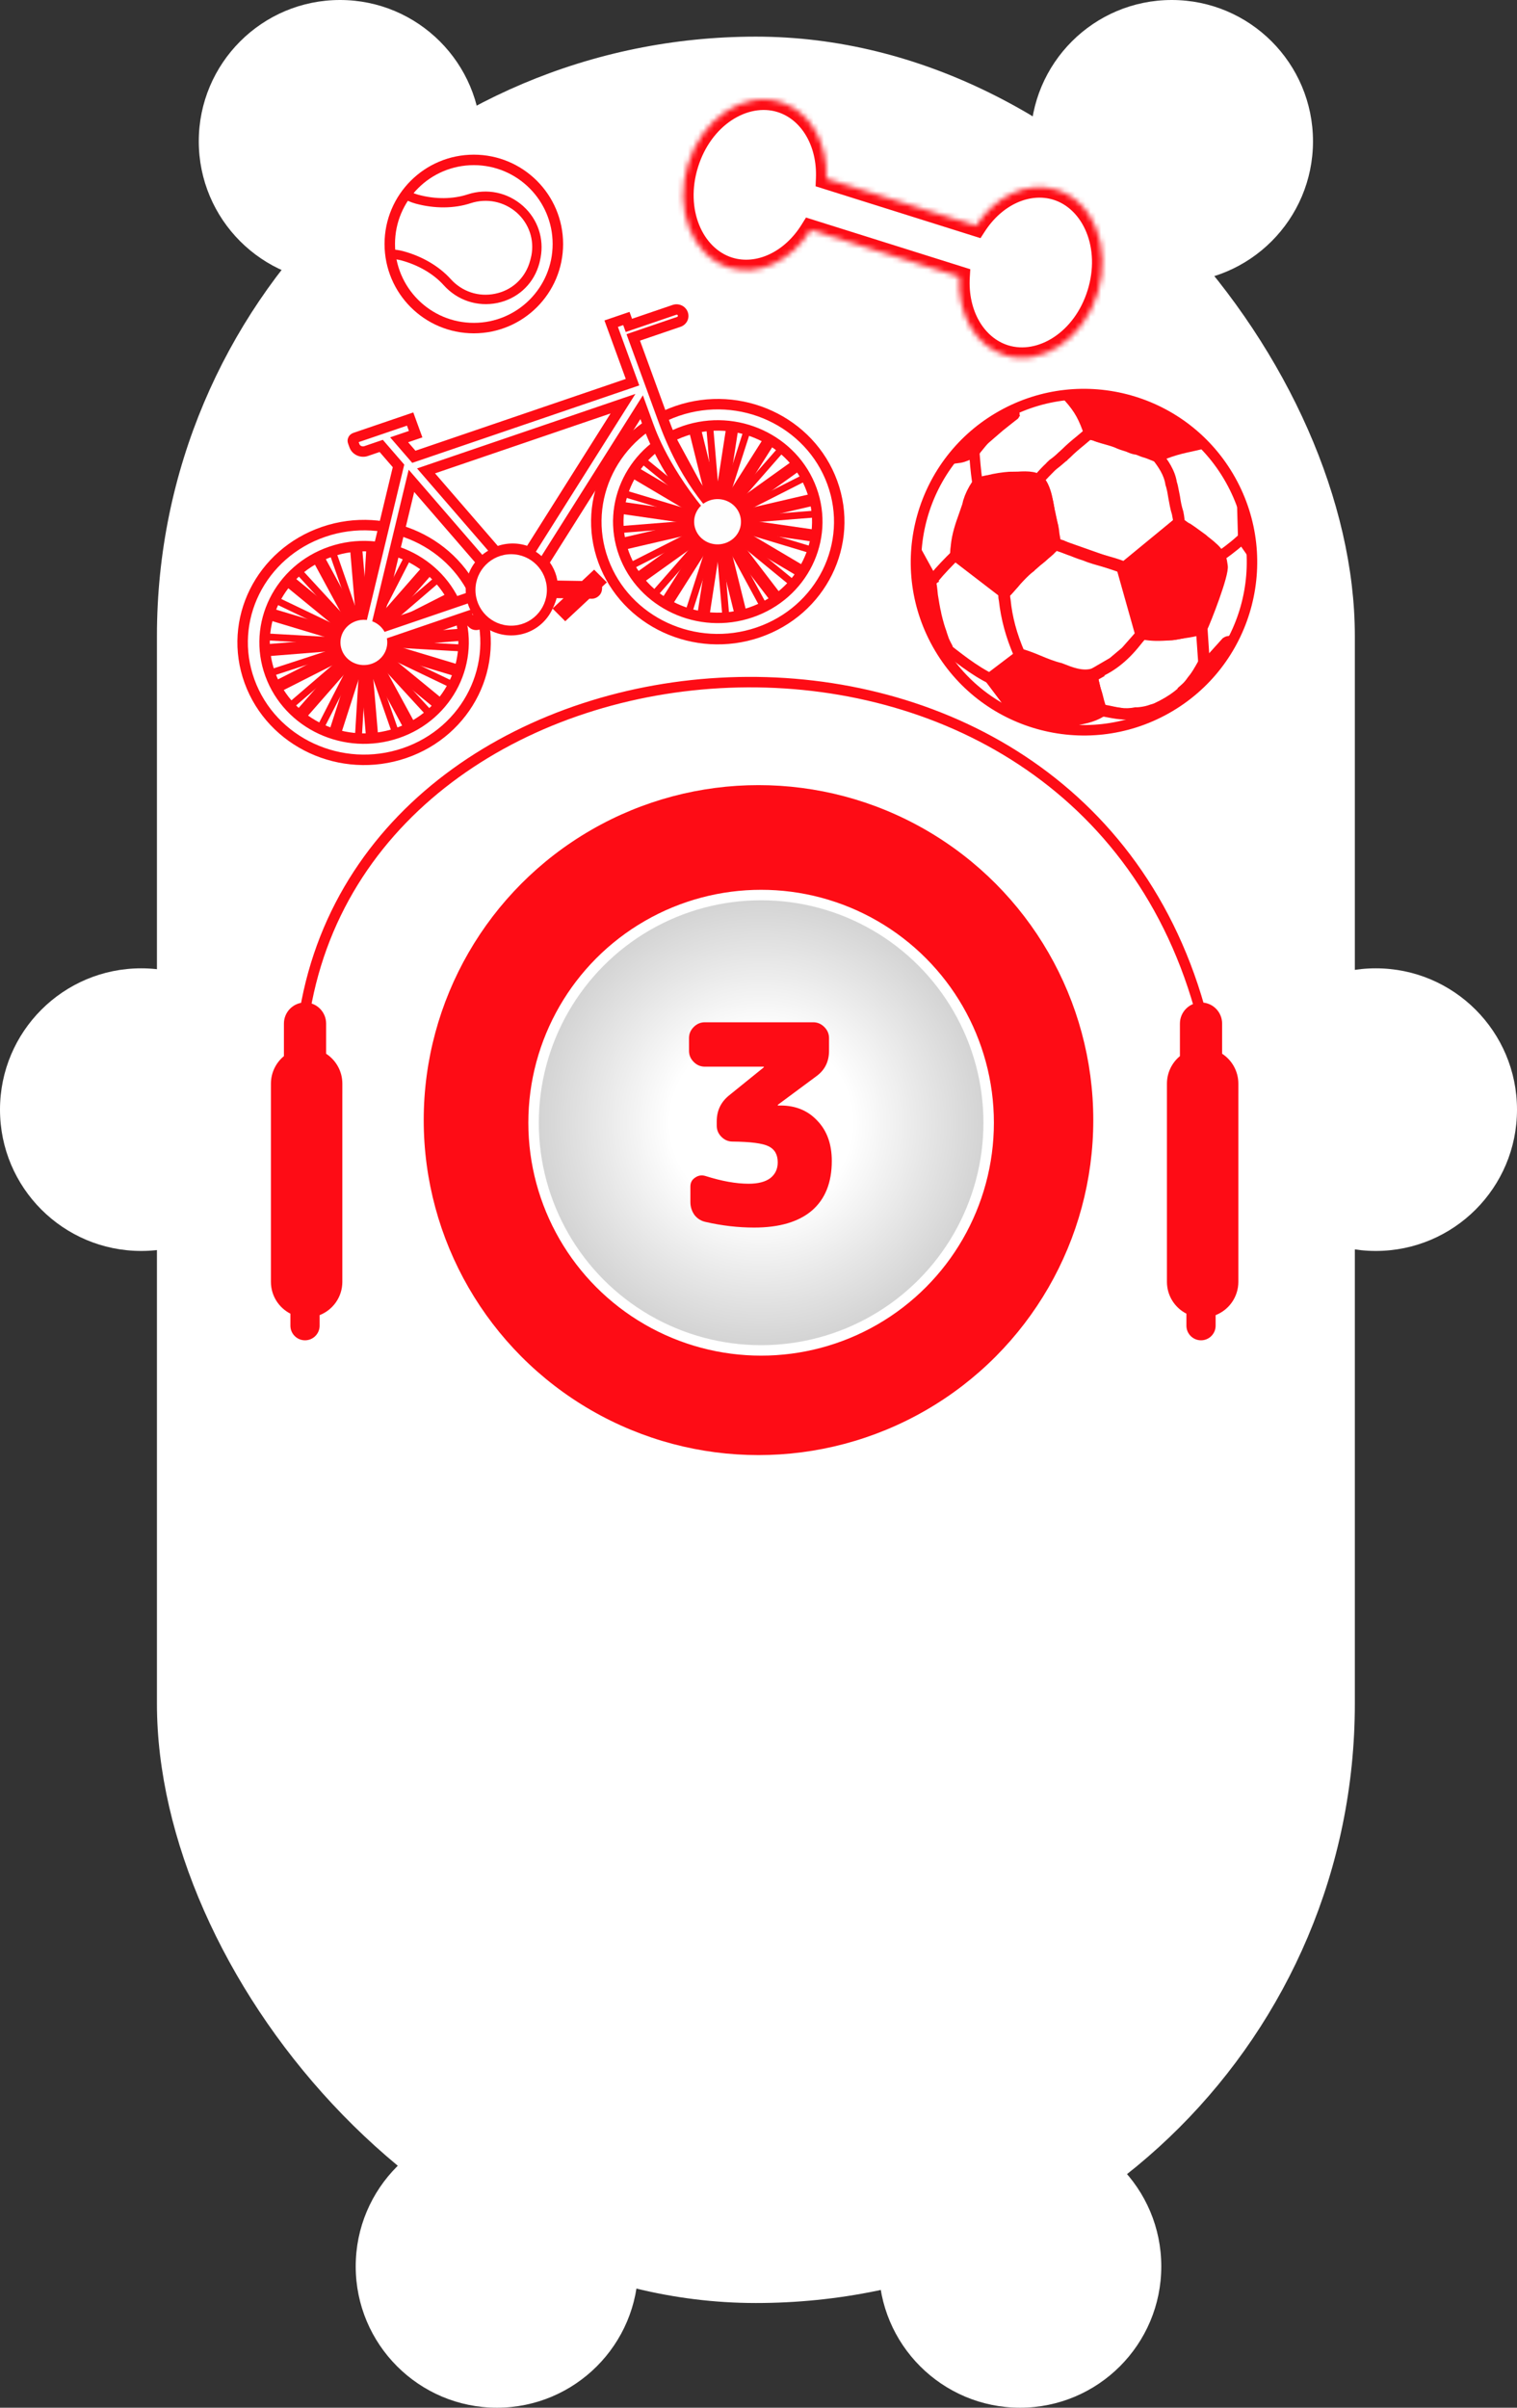 <svg width="290" height="460" viewBox="0 0 290 460" fill="none" xmlns="http://www.w3.org/2000/svg">
<rect x="0" y="0" width="290" height="460" fill="#333333" stroke="none"/>
<rect x="30" y="7" width="229" height="433" rx="114.5" fill="white"/>
<circle cx="205" cy="212" r="27" fill="white"/>
<circle cx="27" cy="212" r="27" fill="white"/>
<circle cx="263" cy="212" r="27" fill="white"/>
<circle cx="85" cy="212" r="27" fill="white"/>
<circle cx="95" cy="433" r="27" fill="white"/>
<circle cx="195" cy="433" r="27" fill="white"/>
<circle cx="65" cy="27" r="27" fill="white"/>
<circle cx="224" cy="27" r="27" fill="white"/>
<circle cx="145" cy="214" r="64" fill="#FE0C15"/>
<circle cx="145.5" cy="214.5" r="43.5" fill="#D0D0D0"/>
<circle cx="145.5" cy="214.5" r="43.5" fill="url(#paint0_radial)"/>
<circle cx="145.5" cy="214.5" r="43.5" stroke="white" stroke-width="2"/>
<path d="M149.206 211.21C152.103 211.21 154.453 212.182 156.255 214.125C158.092 216.033 159.011 218.595 159.011 221.81C159.011 225.944 157.739 229.106 155.195 231.297C152.651 233.452 148.976 234.53 144.171 234.53C141.132 234.53 138.058 234.177 134.949 233.47C134.065 233.293 133.341 232.852 132.776 232.145C132.246 231.403 131.981 230.573 131.981 229.654V226.686C131.981 225.944 132.281 225.379 132.882 224.99C133.482 224.566 134.136 224.46 134.843 224.672C137.952 225.661 140.708 226.156 143.111 226.156C144.913 226.156 146.291 225.803 147.245 225.096C148.199 224.354 148.676 223.347 148.676 222.075C148.676 220.591 148.093 219.566 146.927 219.001C145.796 218.436 143.499 218.135 140.037 218.1C139.224 218.1 138.517 217.8 137.917 217.199C137.316 216.598 137.016 215.892 137.016 215.079V214.231C137.016 212.217 137.793 210.574 139.348 209.302L145.973 203.949C146.008 203.914 146.026 203.878 146.026 203.843C146.026 203.808 146.008 203.79 145.973 203.79H134.737C133.924 203.79 133.217 203.49 132.617 202.889C132.016 202.288 131.716 201.582 131.716 200.769V198.331C131.716 197.518 132.016 196.812 132.617 196.211C133.217 195.61 133.924 195.31 134.737 195.31H155.46C156.272 195.31 156.979 195.61 157.58 196.211C158.18 196.812 158.481 197.518 158.481 198.331V200.769C158.481 202.818 157.686 204.426 156.096 205.592L148.729 211.051C148.693 211.086 148.676 211.122 148.676 211.157C148.676 211.192 148.693 211.21 148.729 211.21H149.206Z" fill="#FE0C15"/>
<path d="M215.118 108.516L218.337 120.894C218.356 120.929 218.403 121.175 218.111 121.384C215.784 124.691 213.145 127.036 210.208 128.365C210.001 128.482 209.774 128.563 209.532 128.699C207.587 129.609 205.355 128.952 203.419 128.175C203.129 128.064 202.84 127.954 202.585 127.824C201.167 127.483 199.809 126.927 198.505 126.386C197.51 125.989 196.441 125.543 195.396 125.221L194.783 125.019L194.764 124.985C193.227 121.437 192.343 118.16 191.943 114.611C191.747 113.857 191.895 113.229 191.875 113.194L191.89 113.14L191.925 113.121C191.925 113.121 192.094 112.935 192.45 112.598C192.837 112.154 193.259 111.69 193.646 111.246C193.983 110.874 194.301 110.469 194.639 110.098C194.842 109.893 195.045 109.688 195.214 109.502C196.191 108.408 197.354 107.483 198.586 106.519C199.254 106.008 199.902 105.462 200.566 104.862C200.719 104.731 200.873 104.599 200.972 104.452L201.686 103.779L215.118 108.516ZM194.937 124.887L195.476 125.039C196.521 125.362 197.57 125.774 198.585 126.204C199.889 126.746 201.247 127.302 202.665 127.643C202.955 127.753 203.244 127.863 203.533 127.974C205.416 128.736 207.629 129.358 209.504 128.488C209.731 128.406 209.939 128.289 210.181 128.153C213.082 126.843 215.707 124.552 218.014 121.212L218.049 121.192C218.272 121.022 218.213 120.918 218.213 120.918L214.999 108.628L201.737 104.114L201.127 104.729C201.009 104.841 200.855 104.973 200.721 105.139C200.057 105.738 199.39 106.25 198.741 106.795C197.509 107.76 196.4 108.7 195.403 109.759C195.235 109.945 195.032 110.15 194.828 110.355C194.491 110.726 194.154 111.097 193.836 111.503C193.449 111.947 193.062 112.392 192.64 112.856C192.368 113.099 192.199 113.285 192.13 113.324C192.119 113.466 192.056 114.002 192.193 114.652C192.535 118.097 193.42 121.374 194.937 124.887Z" fill="#FE0C15" stroke="#FE0C15" stroke-width="2"/>
<path d="M229.828 119.903L230.276 126.698L230.242 126.717C229.742 127.771 229.164 128.686 228.563 129.478C228.414 129.698 228.245 129.884 228.077 130.069C226.614 132.163 224.269 133.979 221.091 135.444C220.83 135.545 220.568 135.647 220.287 135.713C219.538 135.997 218.73 136.178 217.918 136.27C217.652 136.283 217.406 136.33 217.121 136.308C215.116 136.706 213.324 136.347 211.389 135.978C211.031 135.907 210.672 135.835 210.279 135.783L210.225 135.768L210.186 135.698L208.517 128.997L212.731 126.542L215.172 124.491L218.119 121.155L218.153 121.135C219.326 120.795 220.521 120.898 221.661 120.986L221.749 120.981C221.98 120.988 222.231 121.029 222.462 121.036C224.088 121.26 225.665 120.83 227.192 120.473C227.946 120.277 228.666 120.101 229.37 119.978C229.547 119.97 229.635 119.966 229.67 119.946L229.808 119.869L229.828 119.903ZM230.061 126.637L229.609 120.162C229.555 120.147 229.486 120.186 229.398 120.19C228.693 120.312 227.974 120.489 227.255 120.665C225.712 121.076 224.116 121.472 222.455 121.267C222.224 121.26 221.974 121.219 221.743 121.212L221.654 121.217C220.514 121.129 219.374 121.041 218.27 121.343L215.338 124.625L212.882 126.73L208.772 129.127L210.413 135.617C210.772 135.688 211.13 135.76 211.469 135.797C213.315 136.17 215.107 136.529 217.112 136.131C217.397 136.153 217.643 136.106 217.909 136.093C218.721 136.001 219.495 135.84 220.244 135.555C220.525 135.489 220.786 135.388 221.013 135.306C224.157 133.86 226.468 132.063 227.895 129.989C228.064 129.804 228.213 129.583 228.382 129.398C229.018 128.587 229.561 127.691 230.061 126.637Z" fill="#FE0C15" stroke="#FE0C15" stroke-width="2"/>
<path d="M225.395 99.932C225.395 99.932 227.353 101.152 229.323 102.638C229.47 102.738 229.636 102.872 229.783 102.971C231.155 104.201 233.162 105.348 233.491 107.391C233.519 107.603 233.546 107.815 233.594 108.061C233.912 109.519 230.415 118.437 229.675 120.035C227.791 120.728 226.227 120.696 224.384 121.139C224.138 121.187 223.907 121.18 223.661 121.227C221.944 121.327 220.458 121.433 218.434 121.068L215.016 108.575L225.395 99.932Z" fill="#FE0C15" stroke="#FE0C15" stroke-width="2"/>
<path d="M233.166 106.165C233.398 106.58 233.523 106.964 233.598 107.422C233.622 107.545 233.646 107.668 233.65 107.757C233.674 107.88 233.678 107.969 233.701 108.092C234.039 109.584 230.527 118.556 229.767 120.119L229.752 120.173L229.717 120.193C228.548 120.621 227.456 120.78 226.363 120.939C225.728 121.022 225.058 121.125 224.373 121.282C224.127 121.329 223.861 121.342 223.63 121.335L223.418 121.363C221.79 121.459 220.339 121.546 218.404 121.177L218.35 121.161L214.907 108.545L214.976 108.507L225.371 99.809L225.445 99.859C225.464 99.894 227.422 101.114 229.392 102.599C229.539 102.699 229.705 102.833 229.852 102.933C230.13 103.186 230.462 103.454 230.775 103.687C231.679 104.407 232.622 105.197 233.166 106.165ZM229.635 119.966C230.41 118.349 233.858 109.504 233.524 108.1C233.501 107.977 233.477 107.854 233.473 107.765C233.449 107.642 233.445 107.554 233.421 107.431C233.366 107.007 233.206 106.642 232.993 106.262C232.449 105.294 231.545 104.573 230.641 103.853C230.309 103.585 229.996 103.352 229.718 103.099C229.571 102.999 229.405 102.865 229.258 102.766C227.508 101.429 225.731 100.289 225.384 100.075L215.143 108.641L218.538 121.01C220.453 121.345 221.816 121.262 223.445 121.167L223.656 121.139C223.922 121.126 224.134 121.098 224.38 121.051C225.065 120.894 225.734 120.791 226.369 120.708C227.462 120.549 228.467 120.394 229.635 119.966Z" fill="#FE0C15" stroke="#FE0C15" stroke-width="2"/>
<path d="M201.675 103.923C201.675 103.923 200.724 104.82 199.435 106.089C199.316 106.201 199.163 106.332 199.029 106.499C198.499 106.932 197.955 107.42 197.425 107.853C197.237 108.004 197.049 108.155 196.88 108.341C195.045 109.689 193.629 111.62 191.988 113.314L182.7 106.16C182.687 105.894 182.709 105.609 182.731 105.324C182.753 105.039 182.775 104.754 182.816 104.504C183.085 101.58 184.176 99.149 184.997 96.643C185.038 96.392 185.114 96.122 185.174 95.906C185.543 94.699 186.097 93.661 186.824 92.526C187.615 91.991 188.5 91.949 189.293 91.822C189.539 91.775 189.785 91.728 189.978 91.665C190.682 91.543 191.386 91.421 192.11 91.333C192.41 91.301 192.676 91.288 192.976 91.256C194.416 91.311 196.017 91.004 197.308 91.28C197.524 91.34 197.74 91.401 197.956 91.462C198.465 91.722 198.836 92.059 199.104 92.454C199.181 92.593 199.259 92.731 199.356 92.904C200.362 95.021 200.392 97.505 201.053 99.817C201.1 100.063 201.182 100.29 201.229 100.536C201.324 101.028 201.418 101.521 201.444 102.052C201.491 102.298 201.538 102.545 201.566 102.756C201.613 103.003 201.641 103.214 201.654 103.48C201.72 103.761 201.748 103.972 201.675 103.923Z" fill="#FE0C15" stroke="#FE0C15" stroke-width="2"/>
<path d="M199.328 92.692C199.348 92.726 199.386 92.795 199.406 92.83C200.054 94.148 200.284 95.61 200.529 97.019C200.679 97.934 200.849 98.885 201.122 99.777C201.189 100.058 201.236 100.304 201.318 100.531C201.432 101.058 201.492 101.57 201.532 102.047C201.579 102.294 201.607 102.505 201.655 102.752C201.702 102.998 201.749 103.244 201.742 103.475C201.794 103.81 201.837 103.968 201.768 104.006C201.768 104.006 201.733 104.026 201.699 104.045L199.102 106.548C198.914 106.699 198.726 106.85 198.538 107.001C198.197 107.283 197.821 107.585 197.498 107.902C197.31 108.053 197.122 108.204 196.988 108.371C195.771 109.281 194.76 110.394 193.663 111.6C193.157 112.157 192.636 112.768 192.076 113.309L192.027 113.382L191.953 113.333L182.611 106.164L182.626 106.11C182.614 105.844 182.636 105.559 182.658 105.274C182.679 104.989 182.701 104.704 182.743 104.453C182.937 102.208 183.626 100.275 184.3 98.397C184.501 97.784 184.722 97.205 184.923 96.592C184.965 96.342 185.06 96.106 185.101 95.856C185.439 94.757 185.939 93.704 186.75 92.476L186.785 92.456C187.422 92.053 188.127 91.931 188.777 91.793C188.954 91.785 189.112 91.742 189.269 91.699C189.516 91.651 189.762 91.604 189.954 91.542C190.693 91.4 191.397 91.277 192.086 91.209C192.386 91.177 192.652 91.164 192.952 91.132C193.503 91.141 194.069 91.097 194.619 91.106C195.54 91.044 196.479 91.017 197.338 91.171C197.589 91.213 197.805 91.273 197.986 91.353C198.496 91.613 198.867 91.95 199.173 92.415C199.212 92.484 199.27 92.588 199.328 92.692ZM201.617 103.818C201.613 103.73 201.589 103.607 201.565 103.484C201.518 103.237 201.505 102.972 201.477 102.76C201.43 102.514 201.402 102.302 201.355 102.056C201.315 101.579 201.255 101.067 201.141 100.54C201.093 100.293 201.046 100.047 200.964 99.82C200.691 98.928 200.521 97.978 200.371 97.062C200.107 95.619 199.862 94.21 199.233 92.927C199.155 92.788 199.078 92.65 199 92.512C198.713 92.082 198.362 91.779 197.906 91.535C197.725 91.454 197.509 91.394 197.312 91.368C196.488 91.194 195.567 91.256 194.647 91.317C194.081 91.362 193.496 91.373 192.98 91.344C192.714 91.356 192.414 91.389 192.148 91.401C191.459 91.47 190.79 91.573 190.051 91.715C189.805 91.762 189.593 91.79 189.366 91.871C189.209 91.915 189.032 91.923 188.839 91.985C188.204 92.069 187.554 92.207 186.951 92.59C186.14 93.818 185.621 94.837 185.317 95.917C185.222 96.152 185.181 96.403 185.139 96.653C184.938 97.266 184.702 97.899 184.5 98.512C183.827 100.39 183.138 102.322 182.959 104.514C182.937 104.799 182.895 105.05 182.873 105.335C182.852 105.62 182.845 105.851 182.858 106.117L191.979 113.136C192.505 112.614 192.991 112.023 193.497 111.466C194.524 110.299 195.586 109.112 196.803 108.202C196.991 108.051 197.144 107.919 197.313 107.734C197.689 107.432 198.011 107.115 198.353 106.832C198.541 106.681 198.729 106.53 198.917 106.379L201.617 103.818Z" fill="#FE0C15" stroke="#FE0C15" stroke-width="2"/>
<path d="M222.94 89.399C223.503 90.402 223.849 91.344 224.004 92.348C224.066 92.541 224.148 92.768 224.195 93.014C224.333 93.664 224.455 94.368 224.593 95.018C224.728 95.988 224.917 96.973 225.229 97.935C225.257 98.146 225.319 98.339 225.347 98.55C225.422 99.008 225.459 99.397 225.48 99.84L225.465 99.894L225.43 99.913L215.016 108.576L214.962 108.561C214.962 108.561 214.8 108.515 214.511 108.405C213.408 107.978 212.274 107.659 211.087 107.326C209.845 106.977 208.569 106.647 207.319 106.121C207.084 106.026 206.833 105.984 206.598 105.889C206.093 105.718 205.622 105.527 205.152 105.337C204.916 105.242 204.681 105.146 204.465 105.086C204.23 104.99 203.995 104.895 203.759 104.8C203.504 104.67 203.269 104.575 203.068 104.46C202.995 104.41 202.853 104.399 202.725 104.334C202.563 104.289 202.367 104.263 202.274 104.179C202.201 104.129 202.112 104.133 202.004 104.103C201.862 104.092 201.719 104.081 201.607 103.962L201.587 103.927L201.568 103.893C201.407 103.119 201.295 102.273 201.149 101.445C200.995 100.441 200.875 99.417 200.656 98.54C200.608 98.294 200.527 98.067 200.499 97.855C200.123 95.566 199.727 93.969 198.835 92.379C198.699 92.137 198.544 91.86 198.373 91.638L198.335 91.568L198.83 91.154C199.42 90.505 200.01 89.855 200.639 89.275C200.689 89.202 200.758 89.163 200.808 89.09C200.961 88.958 201.095 88.792 201.249 88.66C201.936 88.183 202.515 87.677 203.075 87.135L203.145 87.096C203.214 87.058 203.298 86.965 203.348 86.891C203.467 86.779 203.62 86.648 203.739 86.535C204.587 85.696 205.507 84.907 206.448 84.152C206.943 83.738 207.438 83.323 207.898 82.929C208.121 82.758 208.24 82.646 208.347 82.676C208.347 82.676 208.401 82.692 208.421 82.726C208.563 82.737 208.691 82.802 208.818 82.867C208.926 82.897 209.053 82.962 209.142 82.958C209.284 82.969 209.431 83.069 209.559 83.133C209.686 83.198 209.759 83.248 209.867 83.278C210.426 83.465 210.966 83.616 211.506 83.768C212.458 84.007 213.341 84.284 214.14 84.654C214.302 84.7 214.699 84.841 215.366 85.057C215.582 85.118 215.817 85.213 215.999 85.293C216.415 85.469 216.832 85.644 217.383 85.653L217.437 85.668C217.545 85.699 217.672 85.764 217.834 85.809C217.996 85.855 218.177 85.935 218.305 86C218.829 86.205 219.134 86.262 219.438 86.318C219.708 86.394 220.047 86.431 220.498 86.587C220.679 86.667 220.861 86.747 221.008 86.847C221.081 86.897 221.154 86.946 221.208 86.962L221.228 86.996C221.886 87.763 222.474 88.57 222.94 89.399ZM225.249 99.833C225.247 99.425 225.211 99.036 225.12 98.632C225.093 98.42 225.03 98.228 225.002 98.016C224.69 97.055 224.536 96.051 224.347 95.066C224.224 94.362 224.141 93.727 223.969 93.096C223.921 92.849 223.859 92.657 223.777 92.43C223.623 91.426 223.276 90.484 222.733 89.516C222.267 88.686 221.698 87.914 221.148 87.177C221.074 87.128 221.02 87.112 220.947 87.063C220.8 86.963 220.653 86.864 220.491 86.818C220.006 86.682 219.701 86.625 219.431 86.549C219.073 86.478 218.768 86.421 218.244 86.216C218.116 86.151 217.955 86.105 217.773 86.025C217.646 85.96 217.503 85.949 217.376 85.884C216.806 85.84 216.389 85.665 215.973 85.49C215.791 85.41 215.556 85.314 215.34 85.254C214.673 85.037 214.241 84.916 214.114 84.851C213.296 84.446 212.432 84.203 211.514 83.945C210.975 83.793 210.435 83.642 209.876 83.456C209.768 83.425 209.64 83.36 209.513 83.295C209.386 83.23 209.293 83.146 209.17 83.17C209.027 83.159 208.9 83.094 208.792 83.064C208.665 82.999 208.537 82.934 208.414 82.957L208.36 82.942L208.321 82.873C208.287 82.892 208.148 82.97 208.03 83.082C207.569 83.477 207.074 83.891 206.579 84.305C205.673 85.041 204.718 85.85 203.905 86.669C203.752 86.801 203.633 86.913 203.514 87.025C203.464 87.099 203.36 87.157 203.311 87.23L203.242 87.269C202.628 87.796 202.083 88.283 201.38 88.814C201.227 88.945 201.108 89.057 200.955 89.189C200.905 89.262 200.836 89.301 200.751 89.394C200.142 90.009 199.532 90.624 198.942 91.273L198.585 91.61C198.756 91.832 198.872 92.04 199.008 92.282C199.997 94.045 200.352 95.892 200.691 97.793C200.773 98.02 200.801 98.231 200.848 98.478C201.067 99.355 201.207 100.413 201.342 101.383C201.434 102.195 201.599 103.057 201.741 103.796C201.814 103.845 201.903 103.841 202.011 103.872C202.119 103.902 202.242 103.878 202.335 103.963C202.427 104.047 202.57 104.058 202.732 104.103C202.874 104.114 203.002 104.179 203.129 104.244C203.33 104.359 203.565 104.454 203.82 104.584C204.055 104.679 204.291 104.775 204.526 104.87C204.761 104.965 204.996 105.06 205.212 105.121C205.648 105.331 206.1 105.487 206.659 105.673C206.894 105.768 207.164 105.844 207.38 105.905C208.61 106.397 209.906 106.761 211.128 107.075C212.315 107.409 213.449 107.728 214.552 108.154C214.733 108.234 214.895 108.28 214.949 108.295L225.249 99.833Z" fill="#FE0C15" stroke="#FE0C15" stroke-width="2"/>
<path d="M208.893 129.425L210.393 135.987C208.238 137.332 205.616 137.44 203.173 137.947C201.286 137.824 199.472 137.751 197.801 136.961C197.566 136.866 197.315 136.824 197.08 136.729C195.888 136.307 194.761 135.757 193.58 135.192L189.336 129.573L194.936 125.294C194.936 125.294 195.495 125.48 196.413 125.738C196.629 125.798 196.899 125.874 197.169 125.95C199.487 126.922 201.786 127.86 204.23 128.489C204.466 128.584 204.735 128.66 204.971 128.755C205.962 129.063 207.037 129.278 208.143 129.385C208.516 129.402 208.897 129.514 208.893 129.425Z" fill="#FE0C15" stroke="#FE0C15" stroke-width="2"/>
<path d="M208.798 129.334L210.502 136.016L210.433 136.055C208.777 137.075 206.822 137.399 204.956 137.719C204.375 137.817 203.759 137.936 203.178 138.034L203.144 138.054L202.913 138.047C201.168 137.935 199.334 137.827 197.717 137.053C197.482 136.957 197.232 136.916 196.996 136.821C195.805 136.398 194.678 135.849 193.497 135.284L193.478 135.249L189.194 129.56L194.933 125.204L197.185 125.895C199.395 126.837 201.802 127.805 204.246 128.433C204.516 128.509 204.752 128.605 205.021 128.68C206.12 129.018 207.142 129.218 208.193 129.31C208.409 129.371 208.64 129.377 208.694 129.393C208.694 129.393 208.66 129.412 208.645 129.466L208.798 129.334ZM210.266 135.921L208.664 129.501C208.575 129.505 208.414 129.459 208.128 129.437C207.077 129.346 206.001 129.131 204.922 128.827C204.687 128.732 204.417 128.656 204.181 128.561C201.737 127.932 199.33 126.964 197.12 126.022L194.941 125.381L189.46 129.548L193.612 135.083C194.846 135.663 195.954 136.178 197.111 136.62C197.346 136.715 197.562 136.776 197.832 136.852C199.43 137.592 201.14 137.723 202.973 137.831L203.17 137.857C203.751 137.758 204.367 137.64 204.948 137.542C206.76 137.206 208.68 136.902 210.266 135.921Z" fill="#FE0C15" stroke="#FE0C15" stroke-width="2"/>
<path d="M175.937 106.911L178.071 110.714C178.071 110.714 177.848 110.884 177.975 111.677C178.136 112.45 178.157 113.621 178.26 114.29C178.363 114.96 178.622 116.314 178.706 116.949C178.844 117.6 179.314 119.654 179.595 120.315C179.84 120.996 180.148 121.868 180.312 122.322C180.475 122.776 180.848 123.521 180.98 123.675C181.111 123.828 180.882 124.23 180.882 124.23C180.882 124.23 178.34 120.428 177.313 117.14C176.34 113.867 175.821 108.567 175.937 106.911Z" fill="#FE0C15" stroke="#FE0C15" stroke-width="2"/>
<path d="M178.18 110.743L178.111 110.782C178.111 110.782 177.942 110.968 178.045 111.637C178.12 112.095 178.2 112.642 178.245 113.207C178.281 113.596 178.317 113.985 178.384 114.266C178.467 114.901 178.727 116.255 178.846 116.871L178.865 116.905C178.968 117.575 179.508 119.591 179.753 120.271C179.874 120.567 179.98 120.917 180.085 121.267C180.21 121.652 180.335 122.036 180.436 122.298C180.576 122.628 180.813 123.132 180.988 123.443C181.065 123.581 181.085 123.616 181.104 123.65C181.255 123.838 181.06 124.22 181.03 124.328L180.946 124.421L180.868 124.283C180.868 124.283 180.217 123.284 179.441 121.901C178.742 120.657 177.822 118.855 177.279 117.159C176.253 113.871 175.748 108.516 175.83 106.879L175.867 106.54L178.18 110.743ZM180.815 123.54C180.64 123.229 180.403 122.725 180.263 122.395C180.162 122.133 180.037 121.749 179.893 121.33C179.787 120.98 179.647 120.649 179.527 120.353C179.3 119.707 178.776 117.638 178.638 116.987L178.619 116.953C178.481 116.303 178.275 114.963 178.157 114.348C178.125 114.047 178.054 113.678 178.052 113.27C178.007 112.704 177.948 112.192 177.872 111.734C177.754 111.119 177.884 110.864 177.949 110.736L176.009 107.279C175.994 109.197 176.512 114.089 177.437 117.116C177.96 118.777 178.9 120.614 179.579 121.824C180.18 122.896 180.681 123.706 180.909 124.032C180.94 123.924 180.97 123.816 180.931 123.747C180.912 123.713 180.873 123.644 180.815 123.54Z" fill="#FE0C15" stroke="#FE0C15" stroke-width="2"/>
<path d="M183.507 87.343C183.507 87.343 184.85 85.362 185.916 84.263C187.001 83.2 192.726 79.305 193.357 79.133C194.023 78.942 193.789 79.255 193.789 79.255C193.789 79.255 191.444 81.071 190.983 81.465C190.523 81.86 188.939 83.249 188.29 83.795C187.642 84.341 185.693 87.025 186.018 86.389C186.102 86.296 184.6 87.184 183.507 87.343Z" fill="#FE0C15" stroke="#FE0C15" stroke-width="2"/>
<path d="M193.903 79.053C193.962 79.157 193.897 79.284 193.862 79.304L193.828 79.323C193.793 79.343 191.482 81.139 191.022 81.534C190.75 81.778 190.136 82.304 189.522 82.83C189.061 83.225 188.601 83.62 188.329 83.864C187.987 84.146 187.267 85.05 186.731 85.715C186.045 86.6 186.011 86.619 185.937 86.57L185.883 86.554L185.864 86.52C185.795 86.558 185.726 86.597 185.656 86.636C185.153 86.873 184.215 87.308 183.511 87.431L183.299 87.459L183.414 87.258C183.449 87.239 184.757 85.277 185.823 84.179C186.908 83.115 192.633 79.221 193.333 79.01C193.545 78.982 193.826 78.915 193.903 79.053ZM193.715 79.204C193.696 79.17 193.607 79.174 193.381 79.256C192.75 79.428 187.025 83.322 185.974 84.367C185.092 85.225 184.097 86.693 183.714 87.226C184.399 87.069 185.144 86.696 185.579 86.498C185.875 86.377 185.979 86.319 186.032 86.334C186.167 86.168 186.385 85.909 186.603 85.65C187.174 84.966 187.86 84.081 188.201 83.799C188.474 83.555 188.934 83.16 189.394 82.766C190.008 82.239 190.657 81.693 190.895 81.469C191.37 81.02 193.527 79.355 193.715 79.204Z" fill="#FE0C15" stroke="#FE0C15" stroke-width="2"/>
<path d="M226.706 131.839C226.706 131.839 228.057 130.035 228.52 129.32C229.002 128.641 230.115 126.653 230.115 126.653C230.115 126.653 231.521 126 231.993 125.462C232.464 124.925 234.403 122.791 234.403 122.791C234.403 122.791 235.229 122.237 234.552 123.299C233.875 124.361 229.904 129.68 226.706 131.839Z" fill="#FE0C15" stroke="#FE0C15" stroke-width="2"/>
<path d="M234.946 122.623C234.985 122.692 234.993 122.869 234.68 123.363C233.903 124.572 229.894 129.822 226.799 131.922L226.667 131.769C226.702 131.75 228.019 129.965 228.482 129.251C228.964 128.571 230.076 126.583 230.076 126.583L230.111 126.563L230.145 126.544C230.145 126.544 231.552 125.891 231.989 125.373C232.46 124.836 234.399 122.702 234.399 122.702L234.434 122.683C234.538 122.624 234.726 122.473 234.888 122.519C234.873 122.573 234.927 122.588 234.946 122.623ZM227.182 131.389C230.16 129.082 233.752 124.384 234.513 123.229C234.712 122.936 234.758 122.774 234.773 122.72C234.739 122.739 234.615 122.763 234.531 122.855C234.397 123.022 232.611 125.024 232.12 125.527C231.683 126.045 230.415 126.62 230.242 126.717C230.112 126.972 229.096 128.724 228.648 129.385C228.315 129.844 227.614 130.783 227.182 131.389Z" fill="#FE0C15" stroke="#FE0C15" stroke-width="2"/>
<path d="M215.004 108.718L218.164 120.992L218.015 121.212L214.531 108.847L215.004 108.718Z" fill="#FE0C15" stroke="#FE0C15" stroke-width="2"/>
<path d="M209.649 132.635C209.783 133.197 209.873 133.601 210.041 134.143C210.151 134.581 210.245 135.074 210.409 135.528C210.428 135.562 210.374 135.547 210.428 135.562C210.664 135.658 211.199 135.721 211.396 135.747C212.205 135.974 212.814 136.087 213.581 136.157C213.831 136.199 214.509 136.273 214.259 136.231C213.689 136.188 212.29 135.882 211.769 135.765C211.465 135.708 210.536 135.593 210.446 135.189C210.36 134.873 210.196 134.42 210.11 134.104C209.981 133.631 209.753 132.577 209.531 132.019C209.372 131.654 209.372 131.654 209.439 131.935L209.649 132.635Z" fill="#FE0C15" stroke="#FE0C15" stroke-width="2"/>
<circle cx="207.221" cy="107.404" r="32.114" transform="rotate(-119.299 207.221 107.404)" stroke="#FE0C15" stroke-width="2"/>
<path d="M180.295 123.423C182.69 125.261 186.15 128.163 189.834 129.89" stroke="#FE0C15" stroke-width="2"/>
<path d="M229.057 109.05C231.572 107.38 235.439 105.048 238.268 102.123" stroke="#FE0C15" stroke-width="2"/>
<path d="M186.147 85.076C186.404 88.084 186.592 92.596 187.8 96.482" stroke="#FE0C15" stroke-width="2"/>
<path d="M184.371 104.368C182.233 106.5 178.901 109.547 176.703 112.972" stroke="#FE0C15" stroke-width="2"/>
<path d="M221.172 87.302C224.823 85.708 226.767 85.526 229.575 84.859C220.574 77.055 214.905 75.74 204.295 75.86C206.423 78.305 207.141 79.718 208.272 82.948C213.353 84.336 216.167 85.285 221.172 87.302Z" fill="#FE0C15" stroke="#FE0C15" stroke-width="2"/>
<path d="M236.683 103.602L238.969 106.866C238.722 101.819 238.126 99.159 236.433 94.65L236.683 103.602Z" fill="#FE0C15"/>
<circle cx="90.579" cy="46.617" r="16.067" fill="white" stroke="#FE0C15" stroke-width="2"/>
<path fill-rule="evenodd" clip-rule="evenodd" d="M74.754 49.215C75.422 49.239 76.087 49.327 76.739 49.499C80.055 50.391 83.024 52.101 85.033 54.35C87.586 57.17 91.311 58.392 95.016 57.641C98.639 56.893 101.511 54.371 102.668 50.882L102.668 50.882C102.757 50.61 102.845 50.339 102.912 50.047C102.96 49.778 103.027 49.487 103.095 49.196L103.095 49.196C103.774 45.626 102.58 42.042 99.882 39.599L99.774 39.502C96.93 37.004 93.103 36.198 89.482 37.378C86.63 38.315 83.217 38.353 79.879 37.442C79.017 37.208 78.207 36.837 77.443 36.377L76.772 37.458C77.635 37.979 78.558 38.401 79.551 38.671C83.119 39.633 86.799 39.602 89.874 38.593C93.05 37.558 96.438 38.241 98.938 40.426C101.353 42.574 102.443 45.751 101.825 48.906C101.79 49.031 101.761 49.161 101.732 49.291C101.702 49.421 101.673 49.551 101.638 49.676C101.604 49.801 101.564 49.931 101.525 50.062C101.485 50.192 101.446 50.323 101.411 50.448C100.376 53.499 97.899 55.715 94.723 56.359C91.467 57.048 88.181 55.949 85.954 53.463C83.772 51.057 80.59 49.193 77.023 48.231C76.27 48.029 75.511 47.928 74.754 47.901V49.215Z" fill="#FE0C15"/>
<path d="M74.754 49.215H74.504V49.456L74.745 49.465L74.754 49.215ZM76.739 49.499L76.803 49.257L76.802 49.257L76.739 49.499ZM85.033 54.35L84.847 54.517L84.848 54.518L85.033 54.35ZM95.016 57.641L95.065 57.886L95.066 57.885L95.016 57.641ZM102.668 50.882L102.905 50.96L102.907 50.955L102.668 50.882ZM102.668 50.882L102.43 50.804L102.429 50.808L102.668 50.882ZM102.912 50.047L103.156 50.104L103.159 50.091L102.912 50.047ZM103.095 49.196L102.863 49.103L102.855 49.121L102.851 49.139L103.095 49.196ZM103.095 49.196L103.327 49.288L103.336 49.266L103.34 49.242L103.095 49.196ZM99.882 39.599L99.715 39.785L99.715 39.785L99.882 39.599ZM99.774 39.502L99.942 39.316L99.939 39.314L99.774 39.502ZM89.482 37.378L89.404 37.14L89.404 37.14L89.482 37.378ZM79.879 37.442L79.945 37.201L79.944 37.201L79.879 37.442ZM77.443 36.377L77.572 36.162L77.361 36.035L77.231 36.245L77.443 36.377ZM76.772 37.458L76.559 37.326L76.425 37.541L76.642 37.672L76.772 37.458ZM79.551 38.671L79.486 38.912L79.486 38.912L79.551 38.671ZM89.874 38.593L89.796 38.355L89.796 38.355L89.874 38.593ZM98.938 40.426L99.104 40.239L99.102 40.237L98.938 40.426ZM101.825 48.906L102.066 48.973L102.068 48.964L102.07 48.954L101.825 48.906ZM101.732 49.291L101.488 49.236L101.488 49.236L101.732 49.291ZM101.411 50.448L101.648 50.528L101.652 50.514L101.411 50.448ZM94.723 56.359L94.673 56.114L94.671 56.114L94.723 56.359ZM85.954 53.463L86.14 53.296L86.139 53.295L85.954 53.463ZM77.023 48.231L77.088 47.989L77.087 47.989L77.023 48.231ZM74.754 47.901L74.763 47.651L74.504 47.642V47.901H74.754ZM74.745 49.465C75.397 49.488 76.043 49.574 76.675 49.741L76.802 49.257C76.13 49.08 75.447 48.99 74.763 48.965L74.745 49.465ZM76.674 49.74C79.952 50.622 82.875 52.31 84.847 54.517L85.219 54.184C83.173 51.892 80.159 50.159 76.803 49.257L76.674 49.74ZM84.848 54.518C87.46 57.403 91.274 58.655 95.065 57.886L94.966 57.395C91.348 58.129 87.712 56.937 85.218 54.182L84.848 54.518ZM95.066 57.885C98.775 57.12 101.72 54.536 102.905 50.96L102.43 50.803C101.303 54.206 98.502 56.666 94.965 57.396L95.066 57.885ZM102.907 50.955L102.907 50.955L102.429 50.808L102.429 50.808L102.907 50.955ZM102.905 50.959C102.994 50.689 103.086 50.407 103.156 50.104L102.669 49.991C102.605 50.27 102.519 50.531 102.43 50.804L102.905 50.959ZM103.159 50.091C103.205 49.829 103.271 49.544 103.338 49.252L102.851 49.139C102.784 49.429 102.715 49.727 102.666 50.004L103.159 50.091ZM103.327 49.288L103.327 49.288L102.863 49.103L102.863 49.103L103.327 49.288ZM103.34 49.242C104.036 45.587 102.813 41.916 100.05 39.414L99.715 39.785C102.348 42.169 103.512 45.664 102.849 49.149L103.34 49.242ZM100.05 39.414L99.942 39.316L99.607 39.687L99.715 39.785L100.05 39.414ZM99.939 39.314C97.029 36.758 93.11 35.933 89.404 37.14L89.559 37.615C93.096 36.463 96.831 37.25 99.609 39.69L99.939 39.314ZM89.404 37.14C86.604 38.06 83.242 38.101 79.945 37.201L79.813 37.683C83.192 38.606 86.656 38.569 89.56 37.615L89.404 37.14ZM79.944 37.201C79.109 36.974 78.32 36.613 77.572 36.162L77.314 36.59C78.094 37.061 78.925 37.442 79.813 37.683L79.944 37.201ZM77.231 36.245L76.559 37.326L76.984 37.59L77.656 36.508L77.231 36.245ZM76.642 37.672C77.522 38.203 78.467 38.635 79.486 38.912L79.617 38.43C78.65 38.167 77.748 37.755 76.901 37.244L76.642 37.672ZM79.486 38.912C83.094 39.885 86.825 39.857 89.952 38.831L89.796 38.355C86.774 39.348 83.144 39.381 79.617 38.43L79.486 38.912ZM89.951 38.831C93.044 37.823 96.341 38.487 98.773 40.614L99.102 40.237C96.536 37.994 93.055 37.293 89.796 38.355L89.951 38.831ZM98.772 40.612C101.122 42.702 102.181 45.791 101.58 48.858L102.07 48.954C102.706 45.711 101.584 42.444 99.104 40.239L98.772 40.612ZM101.584 48.839C101.547 48.971 101.517 49.107 101.488 49.236L101.976 49.346C102.005 49.215 102.033 49.091 102.066 48.973L101.584 48.839ZM101.488 49.236C101.458 49.367 101.43 49.491 101.398 49.609L101.879 49.743C101.916 49.611 101.947 49.475 101.976 49.346L101.488 49.236ZM101.398 49.609C101.364 49.731 101.325 49.858 101.285 49.989L101.764 50.134C101.803 50.004 101.844 49.871 101.879 49.743L101.398 49.609ZM101.285 49.989C101.246 50.119 101.206 50.252 101.17 50.381L101.652 50.514C101.686 50.393 101.724 50.265 101.764 50.134L101.285 49.989ZM101.174 50.367C100.167 53.336 97.76 55.487 94.673 56.114L94.773 56.604C98.037 55.942 100.585 53.663 101.648 50.528L101.174 50.367ZM94.671 56.114C91.505 56.784 88.308 55.717 86.14 53.296L85.768 53.63C88.053 56.181 91.43 57.311 94.775 56.603L94.671 56.114ZM86.139 53.295C83.921 50.849 80.695 48.962 77.088 47.989L76.957 48.472C80.485 49.423 83.624 51.266 85.769 53.631L86.139 53.295ZM77.087 47.989C76.314 47.782 75.536 47.678 74.763 47.651L74.746 48.151C75.486 48.177 76.226 48.276 76.958 48.472L77.087 47.989ZM74.504 47.901V49.215H75.004V47.901H74.504Z" fill="#FE0C15"/>
<mask id="path-40-inside-1" fill="white">
<path fill-rule="evenodd" clip-rule="evenodd" d="M154.961 43.935C151.331 49.788 145.077 52.897 139.386 51.129C132.33 48.936 128.811 40.078 131.525 31.342C134.24 22.606 142.16 17.302 149.215 19.494C154.877 21.254 158.262 27.305 157.976 34.141L186.588 43.136C190.244 37.483 196.377 34.514 201.967 36.251C209.023 38.443 212.542 47.302 209.828 56.037C207.114 64.773 199.193 70.077 192.138 67.885C186.376 66.094 182.972 59.858 183.396 52.873L154.961 43.935Z"/>
</mask>
<path fill-rule="evenodd" clip-rule="evenodd" d="M154.961 43.935C151.331 49.788 145.077 52.897 139.386 51.129C132.33 48.936 128.811 40.078 131.525 31.342C134.24 22.606 142.16 17.302 149.215 19.494C154.877 21.254 158.262 27.305 157.976 34.141L186.588 43.136C190.244 37.483 196.377 34.514 201.967 36.251C209.023 38.443 212.542 47.302 209.828 56.037C207.114 64.773 199.193 70.077 192.138 67.885C186.376 66.094 182.972 59.858 183.396 52.873L154.961 43.935Z" fill="white"/>
<path d="M139.386 51.129L138.793 53.039L138.793 53.039L139.386 51.129ZM154.961 43.935L155.561 42.027L154.08 41.561L153.261 42.881L154.961 43.935ZM131.525 31.342L129.615 30.748L131.525 31.342ZM149.215 19.494L149.809 17.584L149.809 17.584L149.215 19.494ZM157.976 34.141L155.977 34.058L155.913 35.59L157.376 36.049L157.976 34.141ZM186.588 43.136L185.988 45.044L187.44 45.5L188.267 44.222L186.588 43.136ZM201.967 36.251L202.561 34.341L202.561 34.341L201.967 36.251ZM209.828 56.037L211.738 56.631L211.738 56.631L209.828 56.037ZM192.138 67.885L192.731 65.975L192.731 65.975L192.138 67.885ZM183.396 52.873L185.392 52.995L185.487 51.434L183.996 50.965L183.396 52.873ZM138.793 53.039C145.609 55.156 152.707 51.363 156.661 44.989L153.261 42.881C149.954 48.212 144.546 50.638 139.979 49.219L138.793 53.039ZM129.615 30.748C126.698 40.138 130.321 50.406 138.793 53.039L139.979 49.219C134.339 47.466 130.924 40.017 133.435 31.935L129.615 30.748ZM149.809 17.584C141.338 14.952 132.533 21.359 129.615 30.748L133.435 31.935C135.946 23.854 142.982 19.652 148.622 21.404L149.809 17.584ZM159.974 34.225C160.286 26.777 156.589 19.691 149.809 17.584L148.622 21.404C153.165 22.816 156.238 27.833 155.977 34.058L159.974 34.225ZM157.376 36.049L185.988 45.044L187.187 41.228L158.575 32.233L157.376 36.049ZM202.561 34.341C195.867 32.261 188.895 35.885 184.908 42.049L188.267 44.222C191.593 39.08 196.887 36.767 201.374 38.161L202.561 34.341ZM211.738 56.631C214.655 47.242 211.032 36.973 202.561 34.341L201.374 38.161C207.014 39.913 210.429 47.362 207.918 55.444L211.738 56.631ZM191.544 69.795C200.016 72.427 208.82 66.02 211.738 56.631L207.918 55.444C205.407 63.526 198.371 67.727 192.731 65.975L191.544 69.795ZM181.4 52.752C180.938 60.353 184.642 67.65 191.544 69.795L192.731 65.975C188.109 64.539 185.006 59.363 185.392 52.995L181.4 52.752ZM183.996 50.965L155.561 42.027L154.361 45.843L182.796 54.781L183.996 50.965Z" fill="#FE0C15" mask="url(#path-40-inside-1)"/>
<path fill-rule="evenodd" clip-rule="evenodd" d="M58.31 191.527C56.082 191.527 54.276 193.333 54.276 195.561V197.535C54.275 197.567 54.275 197.598 54.275 197.63V201.777C52.758 203.029 51.792 204.923 51.792 207.043V207.663H51.791V243.038V244.899V244.9C51.791 247.553 53.304 249.852 55.515 250.982V253.278C55.515 254.82 56.765 256.07 58.308 256.07C59.85 256.07 61.1 254.82 61.1 253.278V251.261C63.643 250.268 65.444 247.794 65.444 244.9V244.899V243.038V209.037C65.445 208.993 65.446 208.949 65.446 208.905V207.043C65.446 204.646 64.211 202.538 62.343 201.32V198.154C62.343 198.117 62.344 198.081 62.344 198.044V195.561C62.344 193.333 60.538 191.527 58.31 191.527Z" fill="#FE0C15"/>
<path fill-rule="evenodd" clip-rule="evenodd" d="M229.596 191.527C227.368 191.527 225.562 193.333 225.562 195.561V197.543C225.561 197.572 225.561 197.601 225.561 197.63V201.778C224.045 203.03 223.079 204.924 223.079 207.043V207.663H223.079V243.038V244.899V244.9C223.079 247.553 224.592 249.852 226.802 250.982V253.278C226.802 254.82 228.052 256.07 229.595 256.07C231.137 256.07 232.388 254.82 232.388 253.278V251.261C234.93 250.268 236.732 247.794 236.732 244.9V244.899V243.038V209.014C236.732 208.978 236.733 208.941 236.733 208.905V207.043C236.733 204.646 235.497 202.537 233.629 201.319V198.144C233.629 198.111 233.63 198.077 233.63 198.044V195.561C233.63 193.333 231.824 191.527 229.596 191.527Z" fill="#FE0C15"/>
<path d="M58.308 193.08C71.651 115.194 204.15 104.023 229.284 192.46" stroke="#FE0C15" stroke-width="2"/>
<path d="M116.422 101.189L116.449 101.503L158.031 98.186L158.004 97.872L116.422 101.189Z" fill="#FEFEFE" stroke="#FE0C15" stroke-miterlimit="10"/>
<path d="M121.401 86.54L121.19 86.78L153.019 112.856L153.23 112.616L121.401 86.54Z" fill="#FEFEFE" stroke="#FE0C15" stroke-miterlimit="10"/>
<path d="M135.349 79.599L138.764 119.795L139.089 119.77L135.674 79.573L135.349 79.599Z" fill="#FEFEFE" stroke="#FE0C15" stroke-miterlimit="10"/>
<path d="M150.579 84.211L123.598 114.976L123.847 115.18L150.828 84.415L150.579 84.211Z" fill="#FEFEFE" stroke="#FE0C15" stroke-miterlimit="10"/>
<path d="M155.608 90.184L118.659 108.922L118.81 109.202L155.76 90.464L155.608 90.184Z" fill="#FEFEFE" stroke="#FE0C15" stroke-miterlimit="10"/>
<path d="M117.352 93.538L117.255 93.839L157.091 105.838L157.188 105.537L117.352 93.538Z" fill="#FEFEFE" stroke="#FE0C15" stroke-miterlimit="10"/>
<path d="M146.74 117.633L127.371 81.9L127.664 81.753L147.061 117.428L146.74 117.633Z" fill="#FEFEFE" stroke="#FE0C15" stroke-miterlimit="10"/>
<path d="M143.259 80.392L130.865 118.901L131.176 118.995L143.571 80.485L143.259 80.392Z" fill="#FEFEFE" stroke="#FE0C15" stroke-miterlimit="10"/>
<path d="M116.904 104.246L116.98 104.553L157.548 95.126L157.472 94.819L116.904 104.246Z" fill="#FEFEFE" stroke="#FE0C15" stroke-width="2" stroke-miterlimit="10"/>
<path d="M119.506 89.032L119.336 89.301L154.917 110.363L155.087 110.094L119.506 89.032Z" fill="#FEFEFE" stroke="#FE0C15" stroke-width="2" stroke-miterlimit="10"/>
<path d="M132.193 80.112L141.929 119.331L142.246 119.257L132.511 80.038L132.193 80.112Z" fill="#FEFEFE" stroke="#FE0C15" stroke-width="2" stroke-miterlimit="10"/>
<path d="M147.974 82.418L126.179 116.81L126.457 116.975L148.252 82.582L147.974 82.418Z" fill="#FEFEFE" stroke="#FE0C15" stroke-width="2" stroke-miterlimit="10"/>
<path d="M153.889 87.578L120.339 111.559L120.533 111.812L154.083 87.831L153.889 87.578Z" fill="#FEFEFE" stroke="#FE0C15" stroke-width="2" stroke-miterlimit="10"/>
<path d="M116.614 96.547L116.565 96.859L157.831 102.827L157.88 102.515L116.614 96.547Z" fill="#FEFEFE" stroke="#FE0C15" stroke-width="2" stroke-miterlimit="10"/>
<path d="M149.468 116.014L124.673 83.566L124.938 83.377L149.753 115.764L149.468 116.014Z" fill="#FEFEFE" stroke="#FE0C15" stroke-width="2" stroke-miterlimit="10"/>
<path d="M140.135 79.727L133.98 119.616L134.303 119.663L140.458 79.773L140.135 79.727Z" fill="#FEFEFE" stroke="#FE0C15" stroke-width="2" stroke-miterlimit="10"/>
<path d="M48.8 124.245L48.827 124.559L90.409 121.242L90.382 120.927L48.8 124.245Z" fill="#FEFEFE" stroke="#FE0C15" stroke-width="2" stroke-miterlimit="10"/>
<path d="M53.786 109.592L53.575 109.833L85.403 135.909L85.615 135.668L53.786 109.592Z" fill="#FEFEFE" stroke="#FE0C15" stroke-width="2" stroke-miterlimit="10"/>
<path d="M67.734 102.654L71.148 142.851L71.474 142.825L68.059 102.629L67.734 102.654Z" fill="#FEFEFE" stroke="#FE0C15" stroke-width="2" stroke-miterlimit="10"/>
<path d="M82.962 107.267L55.981 138.032L56.23 138.236L83.211 107.471L82.962 107.267Z" fill="#FEFEFE" stroke="#FE0C15" stroke-width="2" stroke-miterlimit="10"/>
<path d="M87.989 113.244L51.04 131.982L51.191 132.261L88.141 113.523L87.989 113.244Z" fill="#FEFEFE" stroke="#FE0C15" stroke-width="2" stroke-miterlimit="10"/>
<path d="M49.733 116.596L49.636 116.897L89.472 128.896L89.569 128.595L49.733 116.596Z" fill="#FEFEFE" stroke="#FE0C15" stroke-width="2" stroke-miterlimit="10"/>
<path d="M79.11 140.649L59.757 104.959L60.049 104.812L79.446 140.487L79.11 140.649Z" fill="#FEFEFE" stroke="#FE0C15" stroke-width="2" stroke-miterlimit="10"/>
<path d="M75.645 103.443L63.247 141.955L63.559 142.048L75.957 103.537L75.645 103.443Z" fill="#FEFEFE" stroke="#FE0C15" stroke-width="2" stroke-miterlimit="10"/>
<path d="M49.791 129.039L49.895 129.338L89.426 116.436L89.321 116.137L49.791 129.039Z" fill="#FEFEFE" stroke="#FE0C15" stroke-miterlimit="10"/>
<path d="M50.976 113.657L50.831 113.94L88.221 131.837L88.365 131.554L50.976 113.657Z" fill="#FEFEFE" stroke="#FE0C15" stroke-miterlimit="10"/>
<path d="M62.784 103.677L76.115 141.895L76.424 141.794L63.093 103.576L62.784 103.677Z" fill="#FEFEFE" stroke="#FE0C15" stroke-miterlimit="10"/>
<path d="M78.715 104.606L60.195 140.748L60.487 140.888L79.007 104.746L78.715 104.606Z" fill="#FEFEFE" stroke="#FE0C15" stroke-miterlimit="10"/>
<path d="M85.084 109.237L53.893 136.027L54.109 136.263L85.301 109.473L85.084 109.237Z" fill="#FEFEFE" stroke="#FE0C15" stroke-miterlimit="10"/>
<path d="M48.79 121.4L48.77 121.715L90.424 124.084L90.443 123.769L48.79 121.4Z" fill="#FEFEFE" stroke="#FE0C15" stroke-miterlimit="10"/>
<path d="M83.295 137.904L55.617 107.771L55.864 107.559L83.581 137.668L83.295 137.904Z" fill="#FEFEFE" stroke="#FE0C15" stroke-miterlimit="10"/>
<path d="M70.661 102.601L68.225 142.865L68.55 142.883L70.987 102.619L70.661 102.601Z" fill="#FEFEFE" stroke="#FE0C15" stroke-miterlimit="10"/>
<path d="M115.322 107.131C119.588 118.818 132.85 124.951 144.94 120.828C157.029 116.705 163.374 103.885 159.109 92.199C154.844 80.512 141.582 74.379 129.492 78.502C117.402 82.624 111.057 95.445 115.322 107.131ZM119.279 105.782C115.789 96.22 120.996 85.7 130.888 82.326C140.779 78.953 151.663 83.986 155.153 93.548C158.642 103.11 153.435 113.63 143.544 117.003C133.652 120.377 122.769 115.343 119.279 105.782Z" fill="#FEFEFE" stroke="#FE0C15" stroke-width="2"/>
<path d="M47.708 130.189C51.973 141.876 65.236 148.009 77.325 143.886C89.415 139.763 95.76 126.943 91.495 115.257C87.186 103.585 73.939 97.494 61.893 101.602C49.804 105.725 43.443 118.503 47.708 130.189ZM51.665 128.84C48.175 119.278 53.382 108.758 63.274 105.384C73.165 102.011 84.049 107.044 87.538 116.606C91.028 126.168 85.821 136.688 75.93 140.062C65.994 143.45 55.154 138.402 51.665 128.84Z" fill="#FEFEFE" stroke="#FE0C15" stroke-width="2"/>
<path d="M50.961 129.08C54.59 139.024 65.89 144.25 76.177 140.742C86.465 137.234 91.871 126.311 88.242 116.367C84.612 106.422 73.313 101.197 63.025 104.705C52.694 108.228 47.332 119.136 50.961 129.08ZM51.928 128.75C48.485 119.316 53.607 108.968 63.367 105.64C73.126 102.311 83.831 107.262 87.275 116.696C90.718 126.131 85.596 136.479 75.836 139.807C66.077 143.135 55.372 138.184 51.928 128.75Z" fill="#FE0C15"/>
<path d="M118.4 106.081C122.061 116.11 133.42 121.364 143.795 117.825C154.17 114.287 159.605 103.307 155.945 93.278C152.284 83.248 140.925 77.995 130.55 81.533C120.175 85.072 114.74 96.052 118.4 106.081ZM119.412 105.736C115.937 96.217 121.087 85.811 130.935 82.453C140.783 79.095 151.547 84.073 155.021 93.593C158.495 103.112 153.345 113.517 143.498 116.876C133.65 120.234 122.886 115.256 119.412 105.736Z" fill="#FE0C15"/>
<path fill-rule="evenodd" clip-rule="evenodd" d="M126.889 80.441L123.818 72.027L123.725 71.772L123.71 71.729L122.438 68.244L122.376 68.074L121.058 64.463L129.762 61.494C130.421 61.269 130.763 60.58 130.53 59.942C130.297 59.305 129.584 58.975 128.924 59.2L120.22 62.168L119.739 60.85L116.838 61.84L119.475 69.064L119.552 69.276L120.824 72.761L120.839 72.804L120.917 73.016L79.114 87.272L76.304 84.025L79.458 82.95L78.403 80.06L67.896 83.643C67.764 83.688 67.604 83.791 67.518 83.963C67.433 84.135 67.436 84.278 67.498 84.448L67.761 85.17C67.916 85.595 68.232 85.918 68.648 86.11C69.064 86.303 69.566 86.323 69.962 86.188L72.878 85.194L76.182 89.011L68.309 121.71L67.406 125.24L70.846 124.067L70.898 124.079L70.906 124.047L89.207 117.805L89.135 118.267L90.414 118.454L90.026 118.816L90.326 119.096C90.492 119.279 90.729 119.389 91.024 119.384C91.319 119.379 91.567 119.246 91.756 119.086L92.161 118.71L95.391 119.183C96.993 119.744 98.802 119.79 100.546 119.195C103.339 118.243 105.195 115.909 105.58 113.271L110.221 113.349L107.065 116.296L108.069 117.301L112.264 113.384L113.062 113.397C113.313 113.407 113.577 113.317 113.794 113.1C113.983 112.94 114.081 112.668 114.091 112.425L114.099 112.04L113.71 112.033L114.574 111.227L113.57 110.222L111.668 111.998L105.645 111.893C105.61 111.186 105.469 110.471 105.212 109.767C104.904 108.923 104.456 108.167 103.903 107.516L122.661 77.795L123.988 81.43C124.841 83.768 127.933 91.697 136.747 101.355L138.655 99.27C138.654 99.268 138.634 99.25 138.595 99.217C137.91 98.624 131.499 93.072 126.889 80.441ZM91.723 117.233L92.075 116.905C92.058 116.885 92.042 116.865 92.025 116.844L91.137 117.147L91.723 117.233ZM95.405 115.692L94.038 116.963C94.247 117.127 94.466 117.277 94.693 117.413L95.574 115.634L95.405 115.692ZM98.275 118.309L98.293 118.195L95.973 117.855L97.055 115.669C98.508 116.037 100.058 115.508 100.949 114.34L103.341 115.445C102.615 116.575 101.501 117.484 100.096 117.963C99.493 118.169 98.88 118.282 98.275 118.309ZM71.821 120.246L90.546 113.861C90.005 111.562 90.647 109.201 92.153 107.466L78.653 91.867L71.821 120.246ZM104.205 113.247C104.144 113.596 104.051 113.937 103.929 114.268L101.625 113.204L104.205 113.247ZM100.1 106.492C98.787 106.043 97.314 106.009 95.908 106.489C95.866 106.503 95.824 106.518 95.782 106.533L97.639 108.679C98.076 108.639 98.524 108.674 98.962 108.791L100.1 106.492ZM103.937 110.202C104.138 110.752 104.252 111.313 104.285 111.87L101.646 111.824C101.624 111.636 101.586 111.45 101.534 111.269L103.145 108.717C103.471 109.163 103.739 109.66 103.937 110.202ZM119.097 77.125L101.19 105.497C99.453 104.729 97.415 104.589 95.458 105.256C95.258 105.325 95.063 105.4 94.873 105.482L81.445 89.965L119.097 77.125ZM92.058 110.231L94.422 111.324C94.31 111.738 94.278 112.161 94.321 112.573L91.831 113.422C91.605 112.335 91.697 111.236 92.058 110.231ZM94.114 109.733L92.635 109.049C92.758 108.855 92.892 108.668 93.037 108.488L94.114 109.733Z" fill="#FEFEFE"/>
<path d="M123.818 72.027L124.765 71.704L123.818 72.027ZM126.889 80.441L125.943 80.764L126.889 80.441ZM123.725 71.772L122.779 72.094L123.725 71.772ZM123.71 71.729L124.656 71.406L123.71 71.729ZM122.438 68.244L121.492 68.567L122.438 68.244ZM122.376 68.074L123.323 67.752L122.376 68.074ZM121.058 64.463L120.715 63.523L119.769 63.846L120.111 64.785L121.058 64.463ZM129.762 61.494L129.419 60.555L129.762 61.494ZM128.924 59.2L129.267 60.139L128.924 59.2ZM120.22 62.168L119.274 62.49L119.617 63.43L120.563 63.107L120.22 62.168ZM119.739 60.85L120.686 60.527L120.343 59.588L119.397 59.911L119.739 60.85ZM116.838 61.84L116.495 60.9L115.549 61.223L115.891 62.162L116.838 61.84ZM119.475 69.064L120.421 68.741L119.475 69.064ZM119.552 69.276L118.606 69.599L119.552 69.276ZM120.824 72.761L119.877 73.084L120.824 72.761ZM120.839 72.804L121.786 72.481L120.839 72.804ZM120.917 73.016L121.26 73.955L122.206 73.632L121.863 72.693L120.917 73.016ZM79.114 87.272L78.353 87.909L78.806 88.433L79.457 88.211L79.114 87.272ZM76.304 84.025L75.961 83.086L74.585 83.555L75.543 84.663L76.304 84.025ZM79.458 82.95L79.801 83.889L80.747 83.566L80.404 82.627L79.458 82.95ZM78.403 80.06L79.35 79.737L79.007 78.798L78.06 79.121L78.403 80.06ZM67.896 83.643L68.239 84.582L67.896 83.643ZM67.498 84.448L66.551 84.771L67.498 84.448ZM67.761 85.17L68.708 84.848L67.761 85.17ZM68.648 86.11L69.063 85.212L69.063 85.212L68.648 86.11ZM72.878 85.194L73.639 84.556L73.186 84.032L72.535 84.254L72.878 85.194ZM76.182 89.011L77.161 89.255L77.28 88.763L76.943 88.373L76.182 89.011ZM68.309 121.71L69.286 121.969L69.289 121.955L68.309 121.71ZM67.406 125.24L66.43 124.982L65.968 126.787L67.749 126.18L67.406 125.24ZM70.846 124.067L71.054 123.099L70.773 123.036L70.503 123.128L70.846 124.067ZM70.898 124.079L70.69 125.047L71.651 125.264L71.878 124.324L70.898 124.079ZM70.906 124.047L70.563 123.107L70.052 123.282L69.926 123.802L70.906 124.047ZM89.207 117.805L90.202 117.973L90.461 116.322L88.865 116.866L89.207 117.805ZM89.135 118.267L88.14 118.1L87.984 119.1L89.004 119.25L89.135 118.267ZM90.414 118.454L91.112 119.181L92.619 117.775L90.545 117.472L90.414 118.454ZM90.026 118.816L89.328 118.089L88.561 118.805L89.341 119.532L90.026 118.816ZM90.326 119.096L91.071 118.441L91.043 118.409L91.011 118.38L90.326 119.096ZM91.756 119.086L92.419 119.844L92.436 119.83L92.453 119.814L91.756 119.086ZM92.161 118.71L92.292 117.728L91.813 117.657L91.464 117.982L92.161 118.71ZM95.391 119.183L95.714 118.247L95.621 118.215L95.523 118.2L95.391 119.183ZM105.58 113.271L105.58 112.278L104.707 112.263L104.583 113.113L105.58 113.271ZM110.221 113.349L110.919 114.076L112.716 112.398L110.222 112.356L110.221 113.349ZM107.065 116.296L106.367 115.569L105.627 116.26L106.354 116.988L107.065 116.296ZM108.069 117.301L107.358 117.992L108.057 118.691L108.767 118.028L108.069 117.301ZM112.264 113.384L112.265 112.391L111.858 112.384L111.566 112.657L112.264 113.384ZM113.062 113.397L113.086 112.405L113.074 112.404L113.063 112.404L113.062 113.397ZM113.794 113.1L113.131 112.342L113.1 112.368L113.071 112.397L113.794 113.1ZM114.091 112.425L115.097 112.483L115.098 112.472L115.098 112.461L114.091 112.425ZM114.099 112.04L115.106 112.077L115.126 111.065L114.1 111.047L114.099 112.04ZM113.71 112.033L113.012 111.307L111.216 112.983L113.709 113.027L113.71 112.033ZM114.574 111.227L115.272 111.954L116.012 111.263L115.285 110.536L114.574 111.227ZM113.57 110.222L114.281 109.531L113.582 108.832L112.872 109.496L113.57 110.222ZM111.668 111.998L111.667 112.991L112.074 112.998L112.367 112.725L111.668 111.998ZM105.645 111.893L104.64 111.926L104.687 112.87L105.644 112.886L105.645 111.893ZM103.903 107.516L103.046 106.981L102.662 107.589L103.136 108.147L103.903 107.516ZM122.661 77.795L123.607 77.472L122.898 75.527L121.804 77.26L122.661 77.795ZM123.988 81.43L123.041 81.753L123.988 81.43ZM136.747 101.355L136.004 102.012L136.757 102.838L137.499 102.027L136.747 101.355ZM138.655 99.27L139.407 99.943L139.806 99.507L139.602 98.947L138.655 99.27ZM138.595 99.217L139.252 98.475L139.252 98.475L138.595 99.217ZM92.075 116.905L92.773 117.632L93.451 116.999L92.846 116.278L92.075 116.905ZM91.723 117.233L91.592 118.216L92.072 118.286L92.421 117.96L91.723 117.233ZM92.025 116.844L92.802 116.226L92.351 115.677L91.682 115.905L92.025 116.844ZM91.137 117.147L90.794 116.208L91.005 118.13L91.137 117.147ZM94.038 116.963L93.341 116.235L92.501 117.017L93.42 117.737L94.038 116.963ZM95.405 115.692L95.062 114.752L94.862 114.821L94.708 114.964L95.405 115.692ZM94.693 117.413L94.182 118.26L95.123 118.822L95.599 117.861L94.693 117.413ZM95.574 115.634L96.48 116.082L97.56 113.901L95.231 114.695L95.574 115.634ZM98.293 118.195L99.288 118.362L99.445 117.361L98.425 117.212L98.293 118.195ZM98.275 118.309L97.281 118.142L97.09 119.358L98.338 119.301L98.275 118.309ZM95.973 117.855L95.067 117.407L94.459 118.635L95.841 118.838L95.973 117.855ZM97.055 115.669L97.291 114.707L96.503 114.507L96.149 115.221L97.055 115.669ZM100.949 114.34L101.363 113.442L100.624 113.1L100.141 113.734L100.949 114.34ZM103.341 115.445L104.194 115.988L104.808 115.033L103.756 114.547L103.341 115.445ZM90.546 113.861L90.888 114.8L91.729 114.513L91.526 113.651L90.546 113.861ZM71.821 120.246L70.841 120.002L70.412 121.783L72.164 121.186L71.821 120.246ZM92.153 107.466L92.922 108.12L93.477 107.48L92.914 106.828L92.153 107.466ZM78.653 91.867L79.414 91.229L78.127 89.741L77.674 91.622L78.653 91.867ZM103.929 114.268L103.514 115.167L104.505 115.625L104.875 114.622L103.929 114.268ZM104.205 113.247L105.197 113.434L105.403 112.275L104.206 112.254L104.205 113.247ZM101.625 113.204L101.625 112.211L101.21 114.102L101.625 113.204ZM100.1 106.492L101.006 106.94L101.507 105.927L100.416 105.554L100.1 106.492ZM95.782 106.533L95.42 105.601L94.083 106.087L95.021 107.171L95.782 106.533ZM97.639 108.679L96.878 109.317L97.224 109.717L97.75 109.668L97.639 108.679ZM98.962 108.791L98.714 109.749L99.51 109.961L99.868 109.238L98.962 108.791ZM104.285 111.87L104.284 112.863L105.354 112.881L105.29 111.827L104.285 111.87ZM101.646 111.824L100.646 111.923L100.75 112.801L101.645 112.817L101.646 111.824ZM101.534 111.269L100.677 110.734L100.444 111.103L100.566 111.526L101.534 111.269ZM103.145 108.717L103.959 108.145L103.075 106.934L102.288 108.181L103.145 108.717ZM101.19 105.497L100.791 106.403L101.59 106.756L102.047 106.033L101.19 105.497ZM119.097 77.125L119.954 77.66L121.469 75.26L118.754 76.185L119.097 77.125ZM94.873 105.482L94.112 106.12L94.605 106.689L95.29 106.393L94.873 105.482ZM81.445 89.965L81.102 89.026L79.725 89.495L80.684 90.603L81.445 89.965ZM94.422 111.324L95.395 111.596L95.615 110.785L94.837 110.425L94.422 111.324ZM92.058 110.231L92.473 109.333L91.473 108.871L91.109 109.885L92.058 110.231ZM94.321 112.573L94.663 113.513L95.402 113.261L95.322 112.489L94.321 112.573ZM91.831 113.422L90.845 113.607L91.08 114.735L92.174 114.362L91.831 113.422ZM92.635 109.049L91.779 108.514L91.178 109.466L92.221 109.948L92.635 109.049ZM94.114 109.733L93.7 110.631L94.875 109.095L94.114 109.733ZM93.037 108.488L93.798 107.85L92.997 106.925L92.244 107.863L93.037 108.488ZM122.872 72.349L125.943 80.764L127.836 80.118L124.765 71.704L122.872 72.349ZM122.779 72.094L122.872 72.349L124.765 71.704L124.672 71.449L122.779 72.094ZM122.763 72.052L122.779 72.094L124.672 71.449L124.656 71.406L122.763 72.052ZM121.492 68.567L122.763 72.052L124.656 71.406L123.385 67.922L121.492 68.567ZM121.43 68.397L121.492 68.567L123.385 67.922L123.323 67.752L121.43 68.397ZM120.111 64.785L121.43 68.397L123.323 67.752L122.004 64.14L120.111 64.785ZM129.419 60.555L120.715 63.523L121.401 65.402L130.105 62.434L129.419 60.555ZM129.584 60.265C129.618 60.36 129.579 60.5 129.419 60.555L130.105 62.434C131.263 62.039 131.907 60.799 131.477 59.619L129.584 60.265ZM129.267 60.139C129.428 60.084 129.549 60.169 129.584 60.265L131.477 59.619C131.046 58.44 129.74 57.865 128.582 58.26L129.267 60.139ZM120.563 63.107L129.267 60.139L128.582 58.26L119.878 61.228L120.563 63.107ZM118.793 61.173L119.274 62.49L121.167 61.845L120.686 60.527L118.793 61.173ZM117.181 62.779L120.082 61.789L119.397 59.911L116.495 60.9L117.181 62.779ZM120.421 68.741L117.784 61.517L115.891 62.162L118.528 69.387L120.421 68.741ZM120.499 68.954L120.421 68.741L118.528 69.387L118.606 69.599L120.499 68.954ZM121.77 72.438L120.499 68.954L118.606 69.599L119.877 73.084L121.77 72.438ZM121.786 72.481L121.77 72.438L119.877 73.084L119.893 73.126L121.786 72.481ZM121.863 72.693L121.786 72.481L119.893 73.126L119.97 73.339L121.863 72.693ZM79.457 88.211L121.26 73.955L120.574 72.076L78.771 86.332L79.457 88.211ZM75.543 84.663L78.353 87.909L79.875 86.634L77.065 83.387L75.543 84.663ZM79.115 82.01L75.961 83.086L76.647 84.965L79.801 83.889L79.115 82.01ZM77.457 80.383L78.511 83.272L80.404 82.627L79.35 79.737L77.457 80.383ZM68.239 84.582L78.746 80.999L78.06 79.121L67.553 82.704L68.239 84.582ZM68.424 84.411C68.393 84.474 68.353 84.514 68.325 84.537C68.298 84.558 68.27 84.572 68.239 84.582L67.553 82.704C67.249 82.808 66.843 83.05 66.612 83.515L68.424 84.411ZM68.444 84.125C68.443 84.121 68.461 84.171 68.459 84.251C68.457 84.336 68.433 84.394 68.424 84.411L66.612 83.515C66.519 83.705 66.454 83.92 66.447 84.162C66.44 84.399 66.491 84.605 66.551 84.771L68.444 84.125ZM68.708 84.848L68.444 84.125L66.551 84.771L66.815 85.493L68.708 84.848ZM69.063 85.212C68.874 85.125 68.763 84.999 68.708 84.848L66.815 85.493C67.07 86.192 67.59 86.711 68.233 87.009L69.063 85.212ZM69.619 85.249C69.469 85.3 69.239 85.294 69.063 85.212L68.233 87.009C68.889 87.312 69.663 87.346 70.305 87.127L69.619 85.249ZM72.535 84.254L69.619 85.249L70.305 87.127L73.221 86.133L72.535 84.254ZM76.943 88.373L73.639 84.556L72.117 85.831L75.421 89.648L76.943 88.373ZM69.289 121.955L77.161 89.255L75.202 88.766L67.33 121.466L69.289 121.955ZM68.382 125.498L69.286 121.969L67.333 121.452L66.43 124.982L68.382 125.498ZM70.503 123.128L67.063 124.301L67.749 126.18L71.188 125.007L70.503 123.128ZM71.106 123.111L71.054 123.099L70.637 125.035L70.69 125.047L71.106 123.111ZM69.926 123.802L69.919 123.834L71.878 124.324L71.886 124.291L69.926 123.802ZM88.865 116.866L70.563 123.107L71.249 124.986L89.55 118.745L88.865 116.866ZM90.13 118.435L90.202 117.973L88.213 117.638L88.14 118.1L90.13 118.435ZM90.545 117.472L89.267 117.285L89.004 119.25L90.282 119.437L90.545 117.472ZM90.724 119.543L91.112 119.181L89.716 117.727L89.328 118.089L90.724 119.543ZM91.011 118.38L90.712 118.1L89.341 119.532L89.641 119.812L91.011 118.38ZM90.99 118.391C90.976 118.391 90.987 118.388 91.012 118.399C91.036 118.409 91.057 118.425 91.071 118.441L89.581 119.752C89.952 120.161 90.479 120.387 91.058 120.377L90.99 118.391ZM91.093 118.328C91.057 118.359 91.027 118.376 91.008 118.384C90.992 118.392 90.987 118.391 90.99 118.391L91.058 120.377C91.658 120.367 92.12 120.098 92.419 119.844L91.093 118.328ZM91.464 117.982L91.059 118.358L92.453 119.814L92.858 119.438L91.464 117.982ZM95.523 118.2L92.292 117.728L92.029 119.693L95.26 120.165L95.523 118.2ZM100.203 118.256C98.677 118.776 97.103 118.734 95.714 118.247L95.069 120.118C96.884 120.754 98.927 120.804 100.888 120.135L100.203 118.256ZM104.583 113.113C104.251 115.391 102.645 117.423 100.203 118.256L100.888 120.135C104.033 119.062 106.139 116.427 106.576 113.428L104.583 113.113ZM110.222 112.356L105.58 112.278L105.579 114.264L110.22 114.342L110.222 112.356ZM107.763 117.023L110.919 114.076L109.523 112.623L106.367 115.569L107.763 117.023ZM108.78 116.609L107.776 115.605L106.354 116.988L107.358 117.992L108.78 116.609ZM111.566 112.657L107.371 116.574L108.767 118.028L112.962 114.111L111.566 112.657ZM113.063 112.404L112.265 112.391L112.263 114.377L113.062 114.391L113.063 112.404ZM113.071 112.397C113.063 112.405 113.058 112.409 113.056 112.41C113.054 112.411 113.055 112.41 113.058 112.409C113.061 112.408 113.065 112.407 113.07 112.406C113.075 112.405 113.081 112.405 113.086 112.405L113.038 114.39C113.572 114.411 114.105 114.215 114.517 113.803L113.071 112.397ZM113.086 112.367C113.086 112.37 113.085 112.377 113.083 112.385C113.081 112.393 113.079 112.399 113.078 112.402C113.077 112.405 113.078 112.401 113.085 112.391C113.091 112.382 113.106 112.363 113.131 112.342L114.457 113.858C114.913 113.472 115.079 112.908 115.097 112.483L113.086 112.367ZM113.093 112.004L113.085 112.389L115.098 112.461L115.106 112.077L113.093 112.004ZM113.709 113.027L114.098 113.033L114.1 111.047L113.711 111.04L113.709 113.027ZM113.876 110.5L113.012 111.307L114.409 112.76L115.272 111.954L113.876 110.5ZM112.859 110.914L113.863 111.919L115.285 110.536L114.281 109.531L112.859 110.914ZM112.367 112.725L114.268 110.949L112.872 109.496L110.97 111.271L112.367 112.725ZM105.644 112.886L111.667 112.991L111.669 111.005L105.646 110.9L105.644 112.886ZM104.265 110.09C104.488 110.7 104.61 111.317 104.64 111.926L106.651 111.861C106.611 111.056 106.45 110.243 106.158 109.444L104.265 110.09ZM103.136 108.147C103.612 108.708 103.999 109.359 104.265 110.09L106.158 109.444C105.809 108.487 105.3 107.627 104.67 106.885L103.136 108.147ZM121.804 77.26L103.046 106.981L104.76 108.051L123.518 78.33L121.804 77.26ZM124.934 81.108L123.607 77.472L121.714 78.118L123.041 81.753L124.934 81.108ZM137.49 100.697C128.789 91.164 125.756 83.361 124.934 81.108L123.041 81.753C123.925 84.175 127.076 92.231 136.004 102.012L137.49 100.697ZM137.903 98.597L135.995 100.682L137.499 102.027L139.407 99.943L137.903 98.597ZM137.938 99.959C137.96 99.977 137.969 99.985 137.974 99.99C137.978 99.993 137.97 99.986 137.96 99.976C137.955 99.972 137.939 99.956 137.918 99.934C137.908 99.923 137.886 99.9 137.861 99.867C137.848 99.85 137.827 99.823 137.804 99.787C137.785 99.757 137.744 99.688 137.709 99.593L139.602 98.947C139.543 98.787 139.455 98.68 139.449 98.672C139.423 98.639 139.401 98.614 139.39 98.603C139.368 98.579 139.349 98.561 139.342 98.555C139.326 98.54 139.311 98.526 139.305 98.521C139.289 98.507 139.269 98.49 139.252 98.475L137.938 99.959ZM125.943 80.764C130.627 93.599 137.163 99.287 137.938 99.959L139.252 98.475C138.658 97.96 132.371 92.545 127.836 80.118L125.943 80.764ZM91.377 116.178L91.025 116.506L92.421 117.96L92.773 117.632L91.377 116.178ZM91.248 117.463C91.266 117.486 91.285 117.508 91.305 117.531L92.846 116.278C92.831 116.261 92.817 116.244 92.802 116.226L91.248 117.463ZM91.48 118.087L92.368 117.784L91.682 115.905L90.794 116.208L91.48 118.087ZM91.855 116.251L91.269 116.165L91.005 118.13L91.592 118.216L91.855 116.251ZM94.735 117.692L96.102 116.42L94.708 114.964L93.341 116.235L94.735 117.692ZM95.204 116.565C95.013 116.452 94.831 116.326 94.656 116.19L93.42 117.737C93.663 117.928 93.918 118.102 94.182 118.26L95.204 116.565ZM94.668 115.186L93.787 116.965L95.599 117.861L96.48 116.082L94.668 115.186ZM95.748 116.631L95.916 116.574L95.231 114.695L95.062 114.752L95.748 116.631ZM97.299 118.027L97.281 118.142L99.27 118.477L99.288 118.362L97.299 118.027ZM95.841 118.838L98.162 119.177L98.425 117.212L96.104 116.873L95.841 118.838ZM96.149 115.221L95.067 117.407L96.879 118.303L97.961 116.117L96.149 115.221ZM100.141 113.734C99.49 114.587 98.351 114.976 97.291 114.707L96.82 116.631C98.664 117.099 100.625 116.43 101.757 114.945L100.141 113.734ZM103.756 114.547L101.363 113.442L100.534 115.238L102.927 116.344L103.756 114.547ZM100.439 118.902C102.06 118.349 103.351 117.297 104.194 115.988L102.489 114.903C101.878 115.852 100.942 116.618 99.753 117.024L100.439 118.902ZM98.338 119.301C99.039 119.269 99.745 119.139 100.439 118.902L99.753 117.024C99.24 117.198 98.722 117.294 98.212 117.317L98.338 119.301ZM90.203 112.921L71.478 119.307L72.164 121.186L90.888 114.8L90.203 112.921ZM91.384 106.813C89.683 108.771 88.948 111.449 89.565 114.07L91.526 113.651C91.061 111.676 91.61 109.63 92.922 108.12L91.384 106.813ZM77.892 92.504L91.392 108.104L92.914 106.828L79.414 91.229L77.892 92.504ZM72.8 120.491L79.633 92.112L77.674 91.622L70.841 120.002L72.8 120.491ZM104.875 114.622C105.017 114.237 105.125 113.84 105.197 113.434L103.214 113.06C103.162 113.351 103.084 113.637 102.982 113.915L104.875 114.622ZM101.21 114.102L103.514 115.167L104.343 113.37L102.039 112.305L101.21 114.102ZM104.206 112.254L101.625 112.211L101.624 114.197L104.205 114.241L104.206 112.254ZM96.251 107.428C97.439 107.023 98.68 107.052 99.784 107.43L100.416 105.554C98.894 105.033 97.189 104.996 95.565 105.55L96.251 107.428ZM96.144 107.466C96.18 107.453 96.215 107.441 96.251 107.428L95.565 105.55C95.517 105.566 95.468 105.583 95.42 105.601L96.144 107.466ZM98.4 108.042L96.543 105.896L95.021 107.171L96.878 109.317L98.4 108.042ZM99.21 107.832C98.651 107.683 98.082 107.639 97.529 107.69L97.75 109.668C98.07 109.639 98.396 109.664 98.714 109.749L99.21 107.832ZM99.194 106.044L98.056 108.343L99.868 109.238L101.006 106.94L99.194 106.044ZM105.29 111.827C105.251 111.176 105.118 110.521 104.883 109.879L102.99 110.525C103.158 110.983 103.252 111.45 103.28 111.912L105.29 111.827ZM101.645 112.817L104.284 112.863L104.286 110.877L101.647 110.831L101.645 112.817ZM100.566 111.526C100.604 111.656 100.631 111.788 100.646 111.923L102.646 111.725C102.618 111.483 102.569 111.245 102.502 111.011L100.566 111.526ZM102.288 108.181L100.677 110.734L102.391 111.804L104.002 109.252L102.288 108.181ZM104.883 109.879C104.653 109.248 104.339 108.667 103.959 108.145L102.331 109.288C102.602 109.659 102.825 110.072 102.99 110.525L104.883 109.879ZM102.047 106.033L119.954 77.66L118.24 76.59L100.333 104.962L102.047 106.033ZM95.801 106.196C97.513 105.612 99.285 105.736 100.791 106.403L101.589 104.592C99.621 103.721 97.317 103.566 95.116 104.317L95.801 106.196ZM95.29 106.393C95.456 106.322 95.626 106.256 95.801 106.196L95.116 104.317C94.891 104.394 94.671 104.479 94.456 104.571L95.29 106.393ZM80.684 90.603L94.112 106.12L95.634 104.845L82.206 89.327L80.684 90.603ZM118.754 76.185L81.102 89.026L81.787 90.905L119.44 78.064L118.754 76.185ZM94.837 110.425L92.473 109.333L91.644 111.129L94.008 112.222L94.837 110.425ZM95.322 112.489C95.292 112.195 95.314 111.893 95.395 111.596L93.45 111.052C93.305 111.584 93.265 112.127 93.319 112.657L95.322 112.489ZM92.174 114.362L94.663 113.513L93.978 111.634L91.488 112.483L92.174 114.362ZM91.109 109.885C90.689 111.053 90.581 112.335 90.845 113.607L92.817 113.238C92.629 112.336 92.705 111.419 93.007 110.577L91.109 109.885ZM92.221 109.948L93.7 110.631L94.529 108.835L93.05 108.151L92.221 109.948ZM92.244 107.863C92.076 108.072 91.921 108.289 91.779 108.514L93.492 109.585C93.595 109.422 93.708 109.264 93.83 109.112L92.244 107.863ZM94.875 109.095L93.798 107.85L92.276 109.125L93.353 110.371L94.875 109.095Z" fill="#FE0C15"/>
<path d="M73.778 121.299C72.956 119.047 70.399 117.864 68.069 118.659C65.739 119.453 64.516 121.925 65.338 124.178C66.16 126.43 68.717 127.613 71.047 126.818C73.377 126.024 74.6 123.552 73.778 121.299Z" fill="#FEFEFE"/>
<path d="M70.952 126.421C68.842 127.141 66.522 126.068 65.778 124.028C65.034 121.988 66.143 119.746 68.254 119.027C70.364 118.307 72.683 119.38 73.427 121.42C74.172 123.459 73.062 125.701 70.952 126.421ZM68.362 119.324C66.428 119.984 65.403 122.053 66.086 123.923C66.768 125.793 68.909 126.783 70.844 126.124C72.778 125.464 73.802 123.394 73.12 121.525C72.437 119.655 70.296 118.665 68.362 119.324Z" fill="#FEFEFE"/>
<path d="M141.392 98.24C140.57 95.988 138.013 94.805 135.683 95.6C133.353 96.394 132.129 98.866 132.951 101.119C133.773 103.371 136.331 104.554 138.661 103.759C141.035 102.95 142.214 100.493 141.392 98.24Z" fill="#FEFEFE"/>
<path d="M138.565 103.362C136.455 104.081 134.136 103.009 133.391 100.969C132.647 98.929 133.757 96.687 135.867 95.967C137.977 95.248 140.296 96.32 141.041 98.36C141.785 100.4 140.676 102.642 138.565 103.362ZM135.975 96.265C134.041 96.924 133.017 98.994 133.699 100.864C134.381 102.734 136.522 103.724 138.457 103.064C140.391 102.404 141.416 100.335 140.733 98.465C140.051 96.595 137.91 95.605 135.975 96.265Z" fill="#FEFEFE"/>
<circle cx="97.717" cy="112.711" r="8.688" fill="#FE0C15"/>
<circle cx="97.718" cy="112.711" r="6.827" fill="#FEFEFE"/>
<defs>
<radialGradient id="paint0_radial" cx="0" cy="0" r="1" gradientUnits="userSpaceOnUse" gradientTransform="translate(145.5 214.5) rotate(90) scale(44.5)">
<stop offset="0.391" stop-color="white"/>
<stop offset="1" stop-color="white" stop-opacity="0"/>
</radialGradient>
</defs>
</svg>
